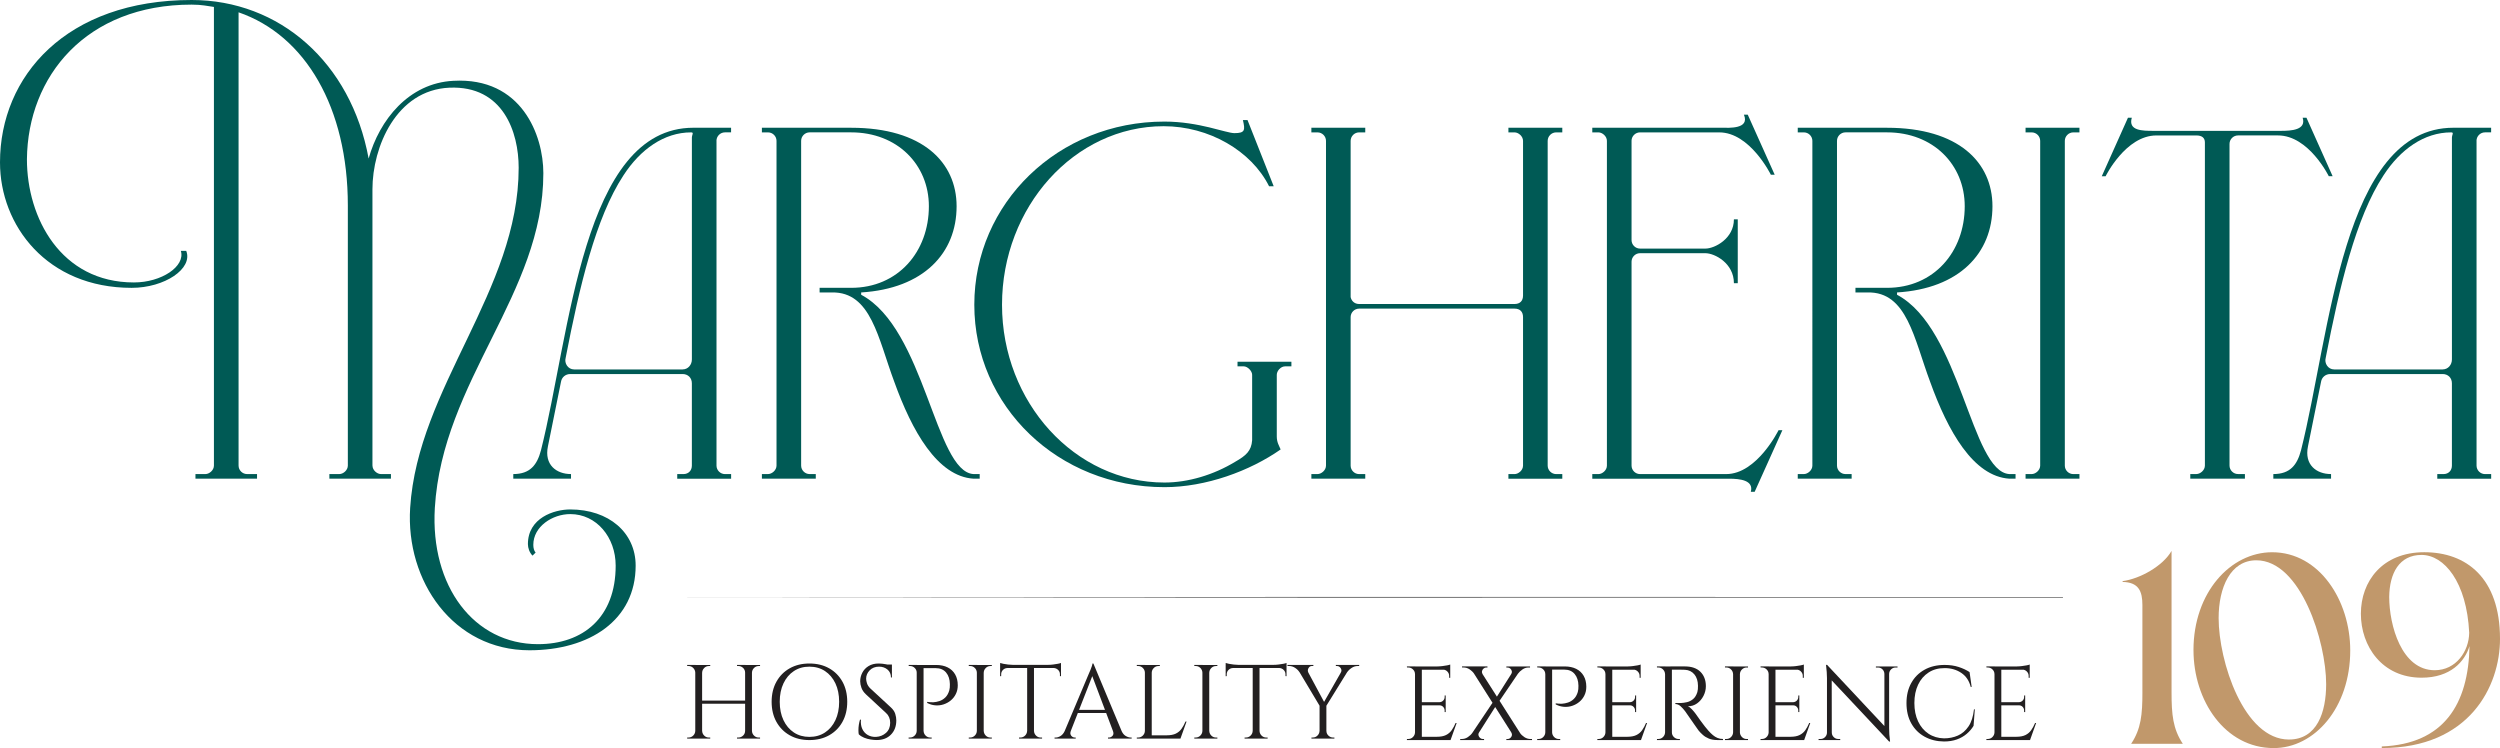 <?xml version="1.0" encoding="UTF-8"?>
<svg xmlns="http://www.w3.org/2000/svg" version="1.1" viewBox="0 0 1157.64 346.4">
  <defs>
    <style>
      .cls-1 {
        fill: #414141;
      }

      .cls-2 {
        fill: #c1986b;
      }

      .cls-3 {
        fill: #221f20;
      }

      .cls-4 {
        fill: #005a55;
      }
    </style>
  </defs>
  <!-- Generator: Adobe Illustrator 28.7.0, SVG Export Plug-In . SVG Version: 1.2.0 Build 136)  -->
  <g>
    <g id="Layer_1">
      <g>
        <path class="cls-1" d="M955.29,276.44c-217.95-.08-487.6-.03-643.01.14,155.36.17,424.99.22,642.95.14.02-.09.04-.19.06-.28Z"/>
        <g>
          <path class="cls-2" d="M992.05,320.51v-40.38c0-6.32-1.73-10.53-9.17-10.66v-.37c8.18-1.12,18.71-7.06,22.67-14v65.41c0,10.4.62,16.96,5.21,23.9h-23.91c4.59-6.94,5.21-13.5,5.21-23.9Z"/>
          <path class="cls-2" d="M1015.7,301.06c0-26.76,17.22-45.34,36.42-45.34,21.92,0,36.17,22.42,36.17,45.46,0,26.63-16.6,45.22-35.42,45.22-22.67,0-37.16-22.05-37.16-45.34ZM1059.92,342.44c13.01,0,17.22-12.64,17.22-25.64,0-19.69-11.77-57.35-32.33-57.35-12.02,0-17.46,12.64-17.46,26.76,0,19.94,11.64,56.24,32.57,56.24Z"/>
          <path class="cls-2" d="M1143.52,299.2c-2.23,7.18-8.8,14.61-22.18,14.61-18.33,0-28.12-14.61-28.12-29.61s9.91-28.49,29.36-28.49,35.06,11.89,35.06,40.14c0,21.92-14.12,50.54-54.75,50.54v-.74c28.86-1.12,40.13-19.7,40.63-46.45ZM1127.41,310.35c9.91,0,15.86-8.8,15.97-17.34-1.12-23.54-11.64-36.05-22.05-36.05s-14.86,8.55-14.99,19.45c0,13.13,5.7,33.94,21.06,33.94Z"/>
        </g>
        <g>
          <path class="cls-4" d="M172.48,215.6c0,2.14,2.14,3.92,3.92,3.92h4.63v2.14h-28.51v-2.14h4.63c1.78,0,3.92-1.78,3.92-3.92v-120.45c0-45.26-19.6-78.76-50.6-89.45v209.9c0,2.14,1.78,3.92,3.92,3.92h4.63v2.14h-28.51v-2.14h4.63c1.78,0,3.92-1.78,3.92-3.92V3.21c-2.85-.36-5.35-1.07-10.33-1.07C39.91,2.14,12.83,35.28,12.47,73.77c0,27.08,15.68,57.02,49.54,57.02,12.83,0,23.88-7.48,21.74-14.61h2.49c3.21,8.2-9.98,17.11-25.3,17.11C21.74,133.28,0,104.42,0,75.19,0,35.28,30.65,0,88.74,0c40.63,0,73.77,28.87,81.96,73.41,4.99-17.82,18.53-34.92,39.2-35.99,31.72-1.78,41.7,25.3,41.7,42.76,0,55.95-46.68,95.86-50.25,155.02-2.14,36.35,18.17,63.08,47.75,63.08,21.03,0,35.99-12.47,35.99-36.35,0-13.19-8.91-23.88-21.03-23.88-8.2,0-17.11,5.7-17.11,14.25,0,1.43.36,2.85,1.07,3.56l-1.43,1.43c-1.43-1.43-2.14-3.56-2.14-5.35,0-12.12,12.12-16.04,19.6-16.04,17.82,0,30.29,10.69,30.29,26.01,0,25.3-21.38,39.2-49.18,39.2-35.28,0-57.38-32.07-55.24-65.93,3.56-55.95,50.25-100.5,50.25-157.52,0-16.39-7.13-38.13-32.07-37.06-24.59,1.07-35.64,27.44-35.64,47.04v127.94Z"/>
          <path class="cls-4" d="M331.78,65.22v150.39c0,2.14,1.78,3.92,3.92,3.92h2.85v2.14h-24.95v-2.14h2.85c2.49,0,3.92-1.78,3.92-3.92v-38.13c0-2.5-1.78-4.28-4.28-4.28h-52.03c-2.14,0-3.92,1.43-4.28,3.56l-6.06,29.93c-1.78,8.55,3.92,12.83,10.69,12.83v2.14h-26.73v-2.14c7.84,0,11.05-4.28,12.83-11.05,13.54-53.81,19.24-149.32,70.56-149.32h17.46v2.14h-2.85c-2.14,0-3.92,1.78-3.92,3.92ZM316.1,171.06c2.49,0,4.28-2.14,4.28-4.63V63.79c0-1.43,1.07-2.49-.36-2.49-12.47,0-23.52,7.84-31.36,19.96-12.83,19.6-20.31,51.32-26.73,84.46-.71,2.49,1.07,5.35,3.92,5.35h50.25Z"/>
          <path class="cls-4" d="M374.9,219.52h2.85v2.14h-24.95v-2.14h2.85c1.78,0,3.92-1.78,3.92-3.92V65.22c0-2.14-1.78-3.92-3.92-3.92h-2.85v-2.14h41.34c33.14,0,48.82,16.04,48.82,36.35,0,21.74-15.32,38.13-44.19,39.91v1.07c29.58,15.68,34.21,81.97,52.03,83.03h2.85v2.14h-2.85c-16.75-1.07-28.51-22.09-36.71-44.9-7.48-19.96-10.69-41.7-28.87-41.34h-5.7v-2.14h14.61c21.74,0,35.99-16.75,35.99-37.78,0-19.24-14.61-34.21-35.99-34.21h-19.24c-2.14,0-3.92,1.78-3.92,3.92v150.39c0,2.14,1.78,3.92,3.92,3.92Z"/>
          <path class="cls-4" d="M539.18,225.58c-49.18,0-88.02-37.42-88.02-84.46s38.84-84.82,88.02-84.82c16.04,0,28.51,5.35,32.43,5.35,4.99,0,4.99-1.43,3.92-6.06h2.14l12.12,30.65h-2.14c-8.2-16.39-27.8-27.8-48.82-27.8-41.34,0-74.84,37.42-74.84,82.68s33.85,82.32,75.19,82.32c11.05,0,22.81-3.56,32.79-9.62,4.99-2.85,7.48-4.99,7.84-9.98v-30.29c0-1.78-2.14-3.92-3.92-3.92h-2.85v-2.14h24.95v2.14h-2.85c-2.14,0-3.92,2.14-3.92,3.92v28.51c0,2.85,1.07,4.28,1.78,6.06-14.25,9.98-34.57,17.46-53.81,17.46Z"/>
          <path class="cls-4" d="M629.34,219.52h2.85v2.14h-24.95v-2.14h2.85c1.78,0,3.92-1.78,3.92-3.92V65.22c0-2.14-1.78-3.92-3.92-3.92h-2.85v-2.14h24.95v2.14h-2.85c-2.14,0-3.92,1.78-3.92,3.92v72.34c.36,1.78,1.78,3.21,3.92,3.21h71.99c2.5,0,3.92-1.43,3.92-3.92v-71.63c0-2.14-2.14-3.92-3.92-3.92h-2.85v-2.14h24.95v2.14h-2.85c-2.14,0-3.92,1.78-3.92,3.92v150.39c0,2.14,1.78,3.92,3.92,3.92h2.85v2.14h-24.95v-2.14h2.85c1.78,0,3.92-1.78,3.92-3.92v-68.78c0-2.49-1.42-3.92-3.92-3.92h-71.99c-2.14,0-3.92,1.78-3.92,3.92v68.78c0,2.14,1.78,3.92,3.92,3.92Z"/>
          <path class="cls-4" d="M755.5,65.22v45.97c0,2.14,1.78,3.92,3.92,3.92h30.29c4.28,0,13.19-4.63,13.19-13.54h1.78v29.58h-1.78c0-9.27-8.91-13.9-13.19-13.9h-30.29c-2.14,0-3.92,1.78-3.92,3.92v94.44c0,2.14,1.78,3.92,3.92,3.92h39.91c14.25,0,24.23-20.31,24.23-20.31h1.78l-12.83,28.51h-1.78c1.43-5.35-4.99-6.06-9.98-6.06h-63.43v-2.14h2.85c1.78,0,3.92-1.78,3.92-3.92V65.22c0-2.14-2.14-3.92-3.92-3.92h-2.85v-2.14h60.23c2.85,0,12.83.71,9.98-6.06h1.78l12.47,27.8h-1.78s-9.62-19.6-23.88-19.6h-36.71c-2.14,0-3.92,1.78-3.92,3.92Z"/>
          <path class="cls-4" d="M854.56,219.52h2.85v2.14h-24.95v-2.14h2.85c1.78,0,3.92-1.78,3.92-3.92V65.22c0-2.14-1.78-3.92-3.92-3.92h-2.85v-2.14h41.34c33.14,0,48.82,16.04,48.82,36.35,0,21.74-15.32,38.13-44.19,39.91v1.07c29.58,15.68,34.21,81.97,52.03,83.03h2.85v2.14h-2.85c-16.75-1.07-28.51-22.09-36.71-44.9-7.48-19.96-10.69-41.7-28.87-41.34h-5.7v-2.14h14.61c21.74,0,35.99-16.75,35.99-37.78,0-19.24-14.61-34.21-35.99-34.21h-19.24c-2.14,0-3.92,1.78-3.92,3.92v150.39c0,2.14,1.78,3.92,3.92,3.92Z"/>
          <path class="cls-4" d="M960.05,219.52h2.85v2.14h-24.95v-2.14h2.85c1.78,0,3.92-1.78,3.92-3.92V65.22c0-2.14-1.78-3.92-3.92-3.92h-2.85v-2.14h24.95v2.14h-2.85c-2.14,0-3.92,1.78-3.92,3.92v150.39c0,2.14,1.78,3.92,3.92,3.92Z"/>
          <path class="cls-4" d="M1066.24,54.52h1.78l12.12,27.08h-1.78s-9.27-18.89-23.52-18.89h-18.53c-2.14,0-3.92,1.78-3.92,3.92v148.96c0,2.14,1.78,3.92,3.92,3.92h3.21v2.14h-25.3v-2.14h2.85c1.78,0,3.92-1.78,3.92-3.92V65.93c0-2.14-1.43-3.21-3.92-3.21h-18.53c-14.25,0-23.52,18.89-23.52,18.89h-1.78l12.12-27.08h1.78c-1.78,6.06,4.99,6.06,9.98,6.06h59.16c4.63,0,11.76-.36,9.98-6.06Z"/>
          <path class="cls-4" d="M1146.78,65.22v150.39c0,2.14,1.78,3.92,3.92,3.92h2.85v2.14h-24.95v-2.14h2.85c2.5,0,3.92-1.78,3.92-3.92v-38.13c0-2.5-1.78-4.28-4.28-4.28h-52.03c-2.14,0-3.92,1.43-4.28,3.56l-6.06,29.93c-1.78,8.55,3.92,12.83,10.69,12.83v2.14h-26.73v-2.14c7.84,0,11.05-4.28,12.83-11.05,13.54-53.81,19.24-149.32,70.56-149.32h17.46v2.14h-2.85c-2.14,0-3.92,1.78-3.92,3.92ZM1131.1,171.06c2.5,0,4.28-2.14,4.28-4.63V63.79c0-1.43,1.07-2.49-.36-2.49-12.47,0-23.52,7.84-31.36,19.96-12.83,19.6-20.31,51.32-26.73,84.46-.71,2.49,1.07,5.35,3.92,5.35h50.25Z"/>
        </g>
        <g>
          <g>
            <path class="cls-3" d="M322.1,311.47h-.15c-.03-.84-.35-1.57-.95-2.17-.6-.6-1.32-.9-2.17-.9h-.63v-.49h3.9v3.55ZM322.1,338.45v3.55h-3.9v-.49h.63c.84,0,1.57-.3,2.17-.9.6-.6.92-1.32.95-2.17h.15ZM325.12,307.92v34.08h-3.17v-34.08h3.17ZM345.47,324.42v1.46h-20.84v-1.46h20.84ZM324.98,311.47v-3.55h3.9v.49h-.63c-.84,0-1.57.3-2.17.9-.6.6-.92,1.32-.95,2.17h-.15ZM324.98,338.45h.15c.03.84.35,1.57.95,2.17.6.6,1.32.9,2.17.9h.63v.49h-3.9v-3.55ZM345.18,311.47h-.15c0-.84-.31-1.57-.92-2.17-.62-.6-1.35-.9-2.19-.9h-.63v-.49h3.9v3.55ZM345.18,338.45v3.55h-3.9v-.49h.63c.84,0,1.57-.3,2.19-.9.62-.6.92-1.32.92-2.17h.15ZM348.2,307.92v34.08h-3.17v-34.08h3.17ZM348.05,311.47v-3.55h3.9v.49h-.63c-.84,0-1.57.3-2.17.9-.6.6-.92,1.32-.95,2.17h-.15ZM348.05,338.45h.15c.03.84.35,1.57.95,2.17.6.6,1.32.9,2.17.9h.63v.49h-3.9v-3.55Z"/>
            <path class="cls-3" d="M374.79,307.24c3.47,0,6.52.74,9.15,2.22,2.63,1.48,4.68,3.55,6.16,6.21,1.48,2.66,2.22,5.76,2.22,9.3s-.74,6.64-2.22,9.3c-1.48,2.66-3.53,4.73-6.16,6.21-2.63,1.48-5.68,2.22-9.15,2.22s-6.48-.74-9.1-2.22c-2.63-1.48-4.68-3.55-6.16-6.21-1.48-2.66-2.22-5.76-2.22-9.3s.74-6.64,2.22-9.3c1.48-2.66,3.53-4.73,6.16-6.21,2.63-1.48,5.66-2.22,9.1-2.22ZM374.79,341.22c2.76,0,5.17-.68,7.23-2.04,2.06-1.36,3.67-3.26,4.82-5.7,1.15-2.43,1.73-5.27,1.73-8.52s-.58-6.09-1.73-8.52c-1.15-2.43-2.76-4.33-4.82-5.7-2.06-1.36-4.47-2.04-7.23-2.04s-5.12.68-7.18,2.04c-2.06,1.36-3.67,3.26-4.82,5.7-1.15,2.43-1.73,5.28-1.73,8.52s.58,6.09,1.73,8.52c1.15,2.43,2.76,4.33,4.82,5.7,2.06,1.36,4.46,2.04,7.18,2.04Z"/>
            <path class="cls-3" d="M406.92,307.24c.52,0,1.08.03,1.68.1.6.07,1.18.15,1.75.27.57.11,1.09.23,1.56.34.47.11.84.24,1.1.37v5.4h-.44c0-1.56-.54-2.78-1.61-3.68-1.07-.89-2.37-1.34-3.9-1.34-1.79,0-3.23.56-4.33,1.68s-1.66,2.43-1.66,3.92c0,.62.14,1.34.41,2.17.28.83.79,1.6,1.53,2.31l9.59,8.86c.97.91,1.62,1.88,1.95,2.92.32,1.04.49,2.04.49,3.02,0,2.7-.82,4.89-2.46,6.57-1.64,1.69-3.85,2.53-6.65,2.53-.78,0-1.7-.08-2.75-.24-1.06-.16-2.08-.45-3.07-.85-.99-.41-1.81-.93-2.46-1.58-.1-.52-.15-1.17-.15-1.95s.06-1.6.19-2.46c.13-.86.31-1.65.54-2.36h.44c-.16,1.66.05,3.1.63,4.33.58,1.23,1.44,2.17,2.56,2.8,1.12.63,2.39.92,3.82.85,1.78-.1,3.32-.72,4.6-1.87,1.28-1.15,1.92-2.7,1.92-4.65,0-.94-.16-1.79-.49-2.56-.32-.76-.8-1.42-1.41-1.97l-9.35-8.67c-.97-.91-1.66-1.91-2.05-3-.39-1.09-.58-2.1-.58-3.04,0-1.36.32-2.68.97-3.94.65-1.27,1.61-2.3,2.9-3.09,1.28-.79,2.85-1.19,4.7-1.19ZM413.01,307.72v1.02h-3.7v-1.02h3.7Z"/>
            <path class="cls-3" d="M424.64,311.47h-.15c0-.84-.31-1.57-.92-2.17-.62-.6-1.35-.9-2.19-.9h-.58l-.05-.49h3.9v3.55ZM424.64,338.45v3.55h-3.9v-.49h.63c.84,0,1.57-.3,2.17-.9.6-.6.92-1.32.95-2.17h.15ZM427.66,307.92v34.08h-3.17v-34.08h3.17ZM433.46,307.92c2.08,0,3.86.37,5.36,1.12,1.49.75,2.65,1.83,3.46,3.24.81,1.41,1.22,3.09,1.22,5.04,0,1.49-.29,2.83-.88,4.02-.58,1.19-1.36,2.18-2.34,2.99-.97.81-2.08,1.42-3.31,1.83-1.23.41-2.51.56-3.82.46-1.31-.1-2.59-.47-3.82-1.12v-.49c1.1.16,2.09.22,2.95.17.86-.05,1.77-.23,2.73-.54.96-.31,1.85-.85,2.68-1.63s1.45-1.87,1.87-3.26c.1-.36.18-.8.24-1.34.06-.54.08-1.06.05-1.58-.03-2.24-.62-4.04-1.75-5.4s-2.74-2.04-4.82-2.04h-5.75c-.16-.49-.33-.97-.49-1.46h6.43ZM427.52,338.45h.15c.03.84.35,1.57.95,2.17.6.6,1.32.9,2.17.9h.63v.49h-3.9v-3.55Z"/>
            <path class="cls-3" d="M452.49,311.47h-.15c-.03-.84-.35-1.57-.95-2.17-.6-.6-1.32-.9-2.17-.9h-.63v-.49h3.9v3.55ZM452.49,338.45v3.55h-3.9v-.49h.63c.84,0,1.57-.3,2.17-.9.6-.6.92-1.32.95-2.17h.15ZM455.51,307.92v34.08h-3.17v-34.08h3.17ZM455.37,311.47v-3.55h3.9v.49h-.63c-.84,0-1.57.3-2.17.9-.6.6-.92,1.32-.95,2.17h-.15ZM455.37,338.45h.15c.03.84.35,1.57.95,2.17.6.6,1.32.9,2.17.9h.63v.49h-3.9v-3.55Z"/>
            <path class="cls-3" d="M463.11,306.99c.32.13.82.26,1.49.39.66.13,1.4.24,2.22.34.81.1,1.56.15,2.24.15l-5.94.54v-1.41ZM491.3,307.87v1.46h-28.19v-1.46h28.19ZM466.47,309.18v.15c-.81.03-1.49.33-2.04.88-.55.55-.83,1.23-.83,2.04v.83l-.49.05v-3.94h3.36ZM475.77,338.45v3.55h-3.9v-.49h.63c.84,0,1.57-.3,2.17-.9.6-.6.92-1.32.95-2.17h.15ZM478.79,308.06v33.94h-3.16v-33.94h3.16ZM478.64,338.45h.15c.03.84.35,1.57.95,2.17.6.6,1.32.9,2.17.9h.63v.49h-3.9v-3.55ZM491.3,306.99v1.41l-5.94-.54c.71,0,1.47-.05,2.26-.15.79-.1,1.53-.21,2.22-.34s1.17-.26,1.46-.39ZM491.3,309.18v3.94l-.49-.05v-.83c0-.81-.28-1.49-.85-2.04-.57-.55-1.24-.84-2.02-.88v-.15h3.36Z"/>
            <path class="cls-3" d="M495.83,338.45c-.23.65-.26,1.2-.1,1.66.16.45.43.8.8,1.05.37.24.75.37,1.14.37h.44v.49h-9.79v-.49h.44c.75,0,1.52-.23,2.31-.71.79-.47,1.45-1.26,1.97-2.36h2.78ZM506.3,307.24l.44,3.41-12.22,31.21h-2.92l12.46-29.6c.36-.81.66-1.51.9-2.09.24-.58.45-1.15.63-1.7.18-.55.27-.96.27-1.22h.44ZM513.16,328.71v1.46h-15.24v-1.46h15.24ZM506.3,307.24l14.41,34.47h-4.14l-11.25-29.85.97-4.63ZM515.35,338.45h3.99c.49,1.1,1.14,1.89,1.95,2.36.81.47,1.59.71,2.34.71h.39v.49h-10.96v-.49h.44c.62,0,1.17-.27,1.66-.8.49-.54.55-1.29.19-2.26Z"/>
            <path class="cls-3" d="M530.3,311.47h-.15c-.03-.84-.35-1.57-.95-2.17-.6-.6-1.32-.9-2.17-.9h-.63v-.49h3.9v3.55ZM530.3,338.45v3.55h-3.9v-.49h.63c.84,0,1.57-.3,2.17-.9.6-.6.92-1.32.95-2.17h.15ZM533.32,307.92v34.08h-3.17v-34.08h3.17ZM533.17,311.47v-3.55h3.9v.49h-.63c-.84,0-1.57.3-2.17.9-.6.6-.92,1.32-.95,2.17h-.15ZM546.47,340.49v1.51h-13.29v-1.51h13.29ZM549.44,334.11l-2.82,7.89h-8.08l1.75-1.51c1.72,0,3.12-.27,4.21-.8,1.09-.54,1.97-1.29,2.65-2.26s1.28-2.08,1.8-3.31h.49Z"/>
            <path class="cls-3" d="M556.93,311.47h-.15c-.03-.84-.35-1.57-.95-2.17-.6-.6-1.32-.9-2.17-.9h-.63v-.49h3.9v3.55ZM556.93,338.45v3.55h-3.9v-.49h.63c.84,0,1.57-.3,2.17-.9.6-.6.92-1.32.95-2.17h.15ZM559.95,307.92v34.08h-3.17v-34.08h3.17ZM559.81,311.47v-3.55h3.9v.49h-.63c-.84,0-1.57.3-2.17.9-.6.6-.92,1.32-.95,2.17h-.15ZM559.81,338.45h.15c.03.84.35,1.57.95,2.17.6.6,1.32.9,2.17.9h.63v.49h-3.9v-3.55Z"/>
            <path class="cls-3" d="M567.55,306.99c.32.13.82.26,1.49.39.66.13,1.4.24,2.22.34.81.1,1.56.15,2.24.15l-5.94.54v-1.41ZM595.74,307.87v1.46h-28.19v-1.46h28.19ZM570.91,309.18v.15c-.81.03-1.49.33-2.04.88-.55.55-.83,1.23-.83,2.04v.83l-.49.05v-3.94h3.36ZM580.21,338.45v3.55h-3.9v-.49h.63c.84,0,1.57-.3,2.17-.9.6-.6.92-1.32.95-2.17h.15ZM583.23,308.06v33.94h-3.16v-33.94h3.16ZM583.08,338.45h.15c.03.84.35,1.57.95,2.17.6.6,1.32.9,2.17.9h.63v.49h-3.9v-3.55ZM595.74,306.99v1.41l-5.94-.54c.71,0,1.47-.05,2.26-.15.79-.1,1.53-.21,2.22-.34s1.17-.26,1.46-.39ZM595.74,309.18v3.94l-.49-.05v-.83c0-.81-.28-1.49-.85-2.04-.57-.55-1.24-.84-2.02-.88v-.15h3.36Z"/>
            <path class="cls-3" d="M605.82,311.42l-4.09-.15c-.46-.75-1.12-1.41-2-2s-1.83-.88-2.87-.88h-.68v-.49h11.98v.49h-.63c-.71,0-1.26.33-1.63,1-.37.67-.4,1.34-.07,2.02ZM603.97,307.97l9.54,17.77-2.09,1.7-11.64-19.48h4.19ZM611.12,338.45v3.55h-3.85v-.49h.63c.84,0,1.57-.3,2.17-.9.6-.6.92-1.32.95-2.17h.1ZM614.19,326.32v15.68h-3.16v-15.68h3.16ZM622.86,307.97h2.97l-11.98,19.38-1.75-.54,10.76-18.84ZM614.05,338.45h.15c0,.84.31,1.57.93,2.17.62.6,1.35.9,2.19.9h.58v.49h-3.85v-3.55ZM620.86,311.42c.29-.45.37-.92.24-1.39s-.37-.86-.73-1.17c-.36-.31-.76-.46-1.22-.46h-.58v-.49h10.81v.49h-.68c-1.01,0-1.95.29-2.82.88-.88.58-1.57,1.25-2.09,2l-2.92.15Z"/>
          </g>
          <g>
            <path class="cls-3" d="M655.37,312.15h-.15c0-.84-.31-1.57-.93-2.17s-1.35-.9-2.19-.9h-.58l-.05-.49h3.89v3.55ZM655.37,339.13v3.55h-3.89v-.49h.63c.84,0,1.57-.3,2.17-.9s.92-1.32.95-2.17h.15ZM658.39,308.6v34.08h-3.16v-34.08h3.16ZM671.54,308.6v1.51h-13.29v-1.51h13.29ZM669.44,325.15v1.46h-11.2v-1.46h11.2ZM671.54,341.17v1.51h-13.29v-1.51h13.29ZM674.51,334.79l-2.82,7.89h-8.08l1.75-1.51c1.72,0,3.12-.27,4.21-.8,1.09-.54,1.97-1.29,2.65-2.26s1.28-2.08,1.8-3.31h.49ZM671.54,307.72v1.41l-5.94-.54c.71,0,1.47-.05,2.26-.15.79-.1,1.53-.21,2.22-.34.68-.13,1.17-.26,1.46-.39ZM669.44,322.04v3.21h-2.82v-.1c.65-.03,1.2-.28,1.66-.75.45-.47.68-1.03.68-1.68v-.68h.49ZM669.44,326.52v3.21h-.49v-.73c0-.65-.23-1.21-.68-1.68-.46-.47-1.01-.71-1.66-.71v-.1h2.82ZM671.54,309.96v3.9h-.49v-.88c0-.78-.28-1.45-.83-2.02-.55-.57-1.23-.87-2.04-.9v-.1h3.36Z"/>
            <path class="cls-3" d="M684.88,339.18c-.29.46-.37.92-.24,1.39.13.47.38.86.75,1.17.37.31.77.46,1.19.46h.63v.49h-11.05v-.49h.68c1.04,0,2-.29,2.87-.88.88-.58,1.57-1.25,2.09-2l3.07-.15ZM688.77,308.6v.49h-.58c-.42,0-.82.15-1.19.46-.37.31-.62.7-.73,1.17-.11.47-.04.93.22,1.39l-3.89-.15c-.52-.75-1.21-1.41-2.07-2-.86-.58-1.81-.88-2.85-.88h-.68v-.49h11.78ZM691.7,324.57l1.12,2.09-10.13,15.97h-3.12l12.12-18.06ZM684.25,308.6l21.67,34.03h-3.9l-21.57-34.03h3.8ZM705.18,308.6l-11.44,16.85-1.66-1.17,9.93-15.68h3.17ZM708.49,308.6v.49h-.68c-1.01,0-1.94.29-2.8.88-.86.58-1.57,1.25-2.12,2l-3.12.15c.29-.45.38-.92.27-1.39-.11-.47-.35-.86-.71-1.17-.36-.31-.76-.46-1.22-.46h-.58v-.49h10.96ZM699.83,339.18l3.99.2c.52.75,1.22,1.4,2.09,1.97.88.57,1.82.85,2.82.85h.68v.49h-11.88v-.49h.58c.68,0,1.24-.32,1.68-.97.44-.65.45-1.33.02-2.04Z"/>
            <path class="cls-3" d="M715.7,312.15h-.15c0-.84-.31-1.57-.93-2.17s-1.35-.9-2.19-.9h-.58l-.05-.49h3.89v3.55ZM715.7,339.13v3.55h-3.89v-.49h.63c.84,0,1.57-.3,2.17-.9s.92-1.32.95-2.17h.15ZM718.72,308.6v34.08h-3.16v-34.08h3.16ZM724.51,308.6c2.08,0,3.86.37,5.36,1.12s2.65,1.83,3.46,3.24c.81,1.41,1.22,3.09,1.22,5.04,0,1.49-.29,2.83-.88,4.02-.58,1.19-1.36,2.18-2.34,2.99-.97.81-2.08,1.42-3.31,1.83-1.23.41-2.51.56-3.82.46-1.32-.1-2.59-.47-3.82-1.12v-.49c1.1.16,2.08.22,2.95.17.86-.05,1.77-.23,2.73-.54.96-.31,1.85-.85,2.68-1.63.83-.78,1.45-1.87,1.88-3.26.1-.36.18-.8.24-1.34.06-.54.08-1.06.05-1.58-.03-2.24-.62-4.04-1.75-5.4-1.14-1.36-2.74-2.04-4.82-2.04h-5.75c-.16-.49-.33-.97-.49-1.46h6.43ZM718.57,339.13h.15c.03.84.35,1.57.95,2.17.6.6,1.32.9,2.17.9h.63v.49h-3.9v-3.55Z"/>
            <path class="cls-3" d="M743.55,312.15h-.15c0-.84-.31-1.57-.93-2.17s-1.35-.9-2.19-.9h-.58l-.05-.49h3.89v3.55ZM743.55,339.13v3.55h-3.89v-.49h.63c.84,0,1.57-.3,2.17-.9s.92-1.32.95-2.17h.15ZM746.57,308.6v34.08h-3.16v-34.08h3.16ZM759.72,308.6v1.51h-13.29v-1.51h13.29ZM757.62,325.15v1.46h-11.2v-1.46h11.2ZM759.72,341.17v1.51h-13.29v-1.51h13.29ZM762.69,334.79l-2.82,7.89h-8.08l1.75-1.51c1.72,0,3.12-.27,4.21-.8,1.09-.54,1.97-1.29,2.65-2.26s1.28-2.08,1.8-3.31h.49ZM759.72,307.72v1.41l-5.94-.54c.71,0,1.47-.05,2.26-.15.79-.1,1.53-.21,2.22-.34.68-.13,1.17-.26,1.46-.39ZM757.62,322.04v3.21h-2.82v-.1c.65-.03,1.2-.28,1.66-.75.45-.47.68-1.03.68-1.68v-.68h.49ZM757.62,326.52v3.21h-.49v-.73c0-.65-.23-1.21-.68-1.68-.46-.47-1.01-.71-1.66-.71v-.1h2.82ZM759.72,309.96v3.9h-.49v-.88c0-.78-.28-1.45-.83-2.02-.55-.57-1.23-.87-2.04-.9v-.1h3.36Z"/>
            <path class="cls-3" d="M771.16,312.15h-.15c-.03-.84-.35-1.57-.95-2.17s-1.32-.9-2.17-.9h-.63v-.49h3.89v3.55ZM771.16,339.13v3.55h-3.89v-.49h.63c.84,0,1.57-.3,2.17-.9s.92-1.32.95-2.17h.15ZM774.18,308.6v34.08h-3.16v-34.08h3.16ZM780.41,308.6c1.46,0,2.78.21,3.97.63,1.18.42,2.18,1.03,2.99,1.83.81.8,1.44,1.75,1.88,2.87.44,1.12.66,2.39.66,3.82,0,1.56-.37,3.05-1.1,4.48-.73,1.43-1.72,2.59-2.97,3.48-1.25.89-2.65,1.34-4.21,1.34.55.23,1.15.69,1.8,1.39.65.7,1.22,1.37,1.7,2.02.88,1.27,1.65,2.35,2.31,3.26.67.91,1.34,1.8,2.02,2.68.68.88,1.27,1.58,1.75,2.09.65.71,1.3,1.35,1.95,1.9s1.36.99,2.12,1.31,1.61.49,2.56.49v.49h-2.68c-1.49,0-2.78-.23-3.87-.68-1.09-.45-2-1.01-2.75-1.68-.75-.67-1.38-1.31-1.9-1.92-.1-.13-.37-.5-.8-1.12-.44-.62-.96-1.36-1.56-2.22-.6-.86-1.19-1.71-1.78-2.56-.58-.84-1.09-1.57-1.51-2.17-.42-.6-.67-.95-.73-1.05-.62-.81-1.3-1.56-2.04-2.24-.75-.68-1.56-1.02-2.43-1.02v-.49c1.01.03,1.87.03,2.58,0,.84-.03,1.77-.16,2.78-.39,1.01-.23,1.95-.7,2.82-1.41.88-.71,1.54-1.8,2-3.26.1-.36.18-.8.24-1.34.06-.54.08-1.06.05-1.58-.03-2.21-.59-3.97-1.68-5.28s-2.54-2.02-4.36-2.12c-.91-.06-1.84-.09-2.8-.07-.96.02-2.09.02-3.38.02,0-.03-.04-.17-.12-.41-.08-.24-.2-.61-.37-1.1h6.87ZM774.03,339.13h.15c0,.84.31,1.57.93,2.17.62.6,1.35.9,2.19.9h.58v.49h-3.85v-3.55Z"/>
            <path class="cls-3" d="M802.66,312.15h-.15c-.03-.84-.35-1.57-.95-2.17s-1.32-.9-2.17-.9h-.63v-.49h3.89v3.55ZM802.66,339.13v3.55h-3.89v-.49h.63c.84,0,1.57-.3,2.17-.9s.92-1.32.95-2.17h.15ZM805.68,308.6v34.08h-3.16v-34.08h3.16ZM805.53,312.15v-3.55h3.9v.49h-.63c-.84,0-1.57.3-2.17.9-.6.6-.92,1.32-.95,2.17h-.15ZM805.53,339.13h.15c.03.84.35,1.57.95,2.17.6.6,1.32.9,2.17.9h.63v.49h-3.9v-3.55Z"/>
            <path class="cls-3" d="M819.12,312.15h-.15c0-.84-.31-1.57-.93-2.17s-1.35-.9-2.19-.9h-.58l-.05-.49h3.89v3.55ZM819.12,339.13v3.55h-3.89v-.49h.63c.84,0,1.57-.3,2.17-.9s.92-1.32.95-2.17h.15ZM822.14,308.6v34.08h-3.16v-34.08h3.16ZM835.28,308.6v1.51h-13.29v-1.51h13.29ZM833.19,325.15v1.46h-11.2v-1.46h11.2ZM835.28,341.17v1.51h-13.29v-1.51h13.29ZM838.25,334.79l-2.82,7.89h-8.08l1.75-1.51c1.72,0,3.12-.27,4.21-.8,1.09-.54,1.97-1.29,2.65-2.26s1.28-2.08,1.8-3.31h.49ZM835.28,307.72v1.41l-5.94-.54c.71,0,1.47-.05,2.26-.15.79-.1,1.53-.21,2.22-.34.68-.13,1.17-.26,1.46-.39ZM833.19,322.04v3.21h-2.82v-.1c.65-.03,1.2-.28,1.66-.75.45-.47.68-1.03.68-1.68v-.68h.49ZM833.19,326.52v3.21h-.49v-.73c0-.65-.23-1.21-.68-1.68-.46-.47-1.01-.71-1.66-.71v-.1h2.82ZM835.28,309.96v3.9h-.49v-.88c0-.78-.28-1.45-.83-2.02-.55-.57-1.23-.87-2.04-.9v-.1h3.36Z"/>
            <path class="cls-3" d="M846.14,339.22v3.46h-4.04v-.49h.92c.81,0,1.51-.29,2.09-.88s.88-1.28.88-2.09h.15ZM846.04,307.87l2.14,2.73.05,32.09h-2.24v-28.73c0-1.66-.15-3.68-.44-6.09h.49ZM846.04,307.87l28.29,30.19.44,5.31-28.29-30.14-.44-5.36ZM848.23,339.22c0,.81.29,1.51.88,2.09.58.58,1.28.88,2.09.88h.93v.49h-4.04v-3.46h.15ZM868.64,308.6h4.04v3.46h-.1c-.03-.84-.33-1.55-.9-2.12-.57-.57-1.27-.85-2.12-.85h-.92v-.49ZM874.77,308.6v28.53c0,1.04.03,2.04.1,2.99.07.96.18,2.04.34,3.24h-.44l-2.19-2.58v-32.18h2.19ZM878.66,308.6v.49h-.88c-.81,0-1.51.28-2.09.85-.58.57-.89,1.27-.92,2.12h-.15v-3.46h4.04Z"/>
            <path class="cls-3" d="M914.45,328.46l-.58,7.64c-.84,1.4-1.91,2.64-3.19,3.72-1.28,1.09-2.79,1.95-4.53,2.58-1.74.63-3.72.95-5.96.95-3.38-.03-6.38-.78-9.01-2.24-2.63-1.46-4.68-3.51-6.16-6.16-1.48-2.64-2.21-5.77-2.21-9.37s.73-6.63,2.19-9.28,3.51-4.71,6.16-6.18c2.65-1.48,5.75-2.22,9.32-2.22,2.4,0,4.57.32,6.5.95s3.61,1.42,5.04,2.36l.97,6.87h-.44c-.71-2.86-2.17-5.02-4.38-6.5-2.21-1.48-4.77-2.21-7.69-2.21s-5.33.67-7.42,2.02c-2.09,1.35-3.72,3.23-4.87,5.65-1.15,2.42-1.73,5.25-1.73,8.5s.58,6.09,1.73,8.52c1.15,2.43,2.76,4.33,4.82,5.7,2.06,1.36,4.46,2.08,7.18,2.14,2.3,0,4.44-.43,6.4-1.29,1.96-.86,3.61-2.27,4.94-4.24,1.33-1.96,2.17-4.6,2.53-7.91h.39Z"/>
            <path class="cls-3" d="M923.7,312.15h-.15c0-.84-.31-1.57-.93-2.17s-1.35-.9-2.19-.9h-.58l-.05-.49h3.89v3.55ZM923.7,339.13v3.55h-3.89v-.49h.63c.84,0,1.57-.3,2.17-.9s.92-1.32.95-2.17h.15ZM926.72,308.6v34.08h-3.16v-34.08h3.16ZM939.87,308.6v1.51h-13.29v-1.51h13.29ZM937.77,325.15v1.46h-11.2v-1.46h11.2ZM939.87,341.17v1.51h-13.29v-1.51h13.29ZM942.84,334.79l-2.82,7.89h-8.08l1.75-1.51c1.72,0,3.12-.27,4.21-.8,1.09-.54,1.97-1.29,2.65-2.26s1.28-2.08,1.8-3.31h.49ZM939.87,307.72v1.41l-5.94-.54c.71,0,1.47-.05,2.26-.15.79-.1,1.53-.21,2.22-.34.68-.13,1.17-.26,1.46-.39ZM937.77,322.04v3.21h-2.82v-.1c.65-.03,1.2-.28,1.66-.75.45-.47.68-1.03.68-1.68v-.68h.49ZM937.77,326.52v3.21h-.49v-.73c0-.65-.23-1.21-.68-1.68-.46-.47-1.01-.71-1.66-.71v-.1h2.82ZM939.87,309.96v3.9h-.49v-.88c0-.78-.28-1.45-.83-2.02-.55-.57-1.23-.87-2.04-.9v-.1h3.36Z"/>
          </g>
        </g>
      </g>
    </g>
  </g>
</svg>